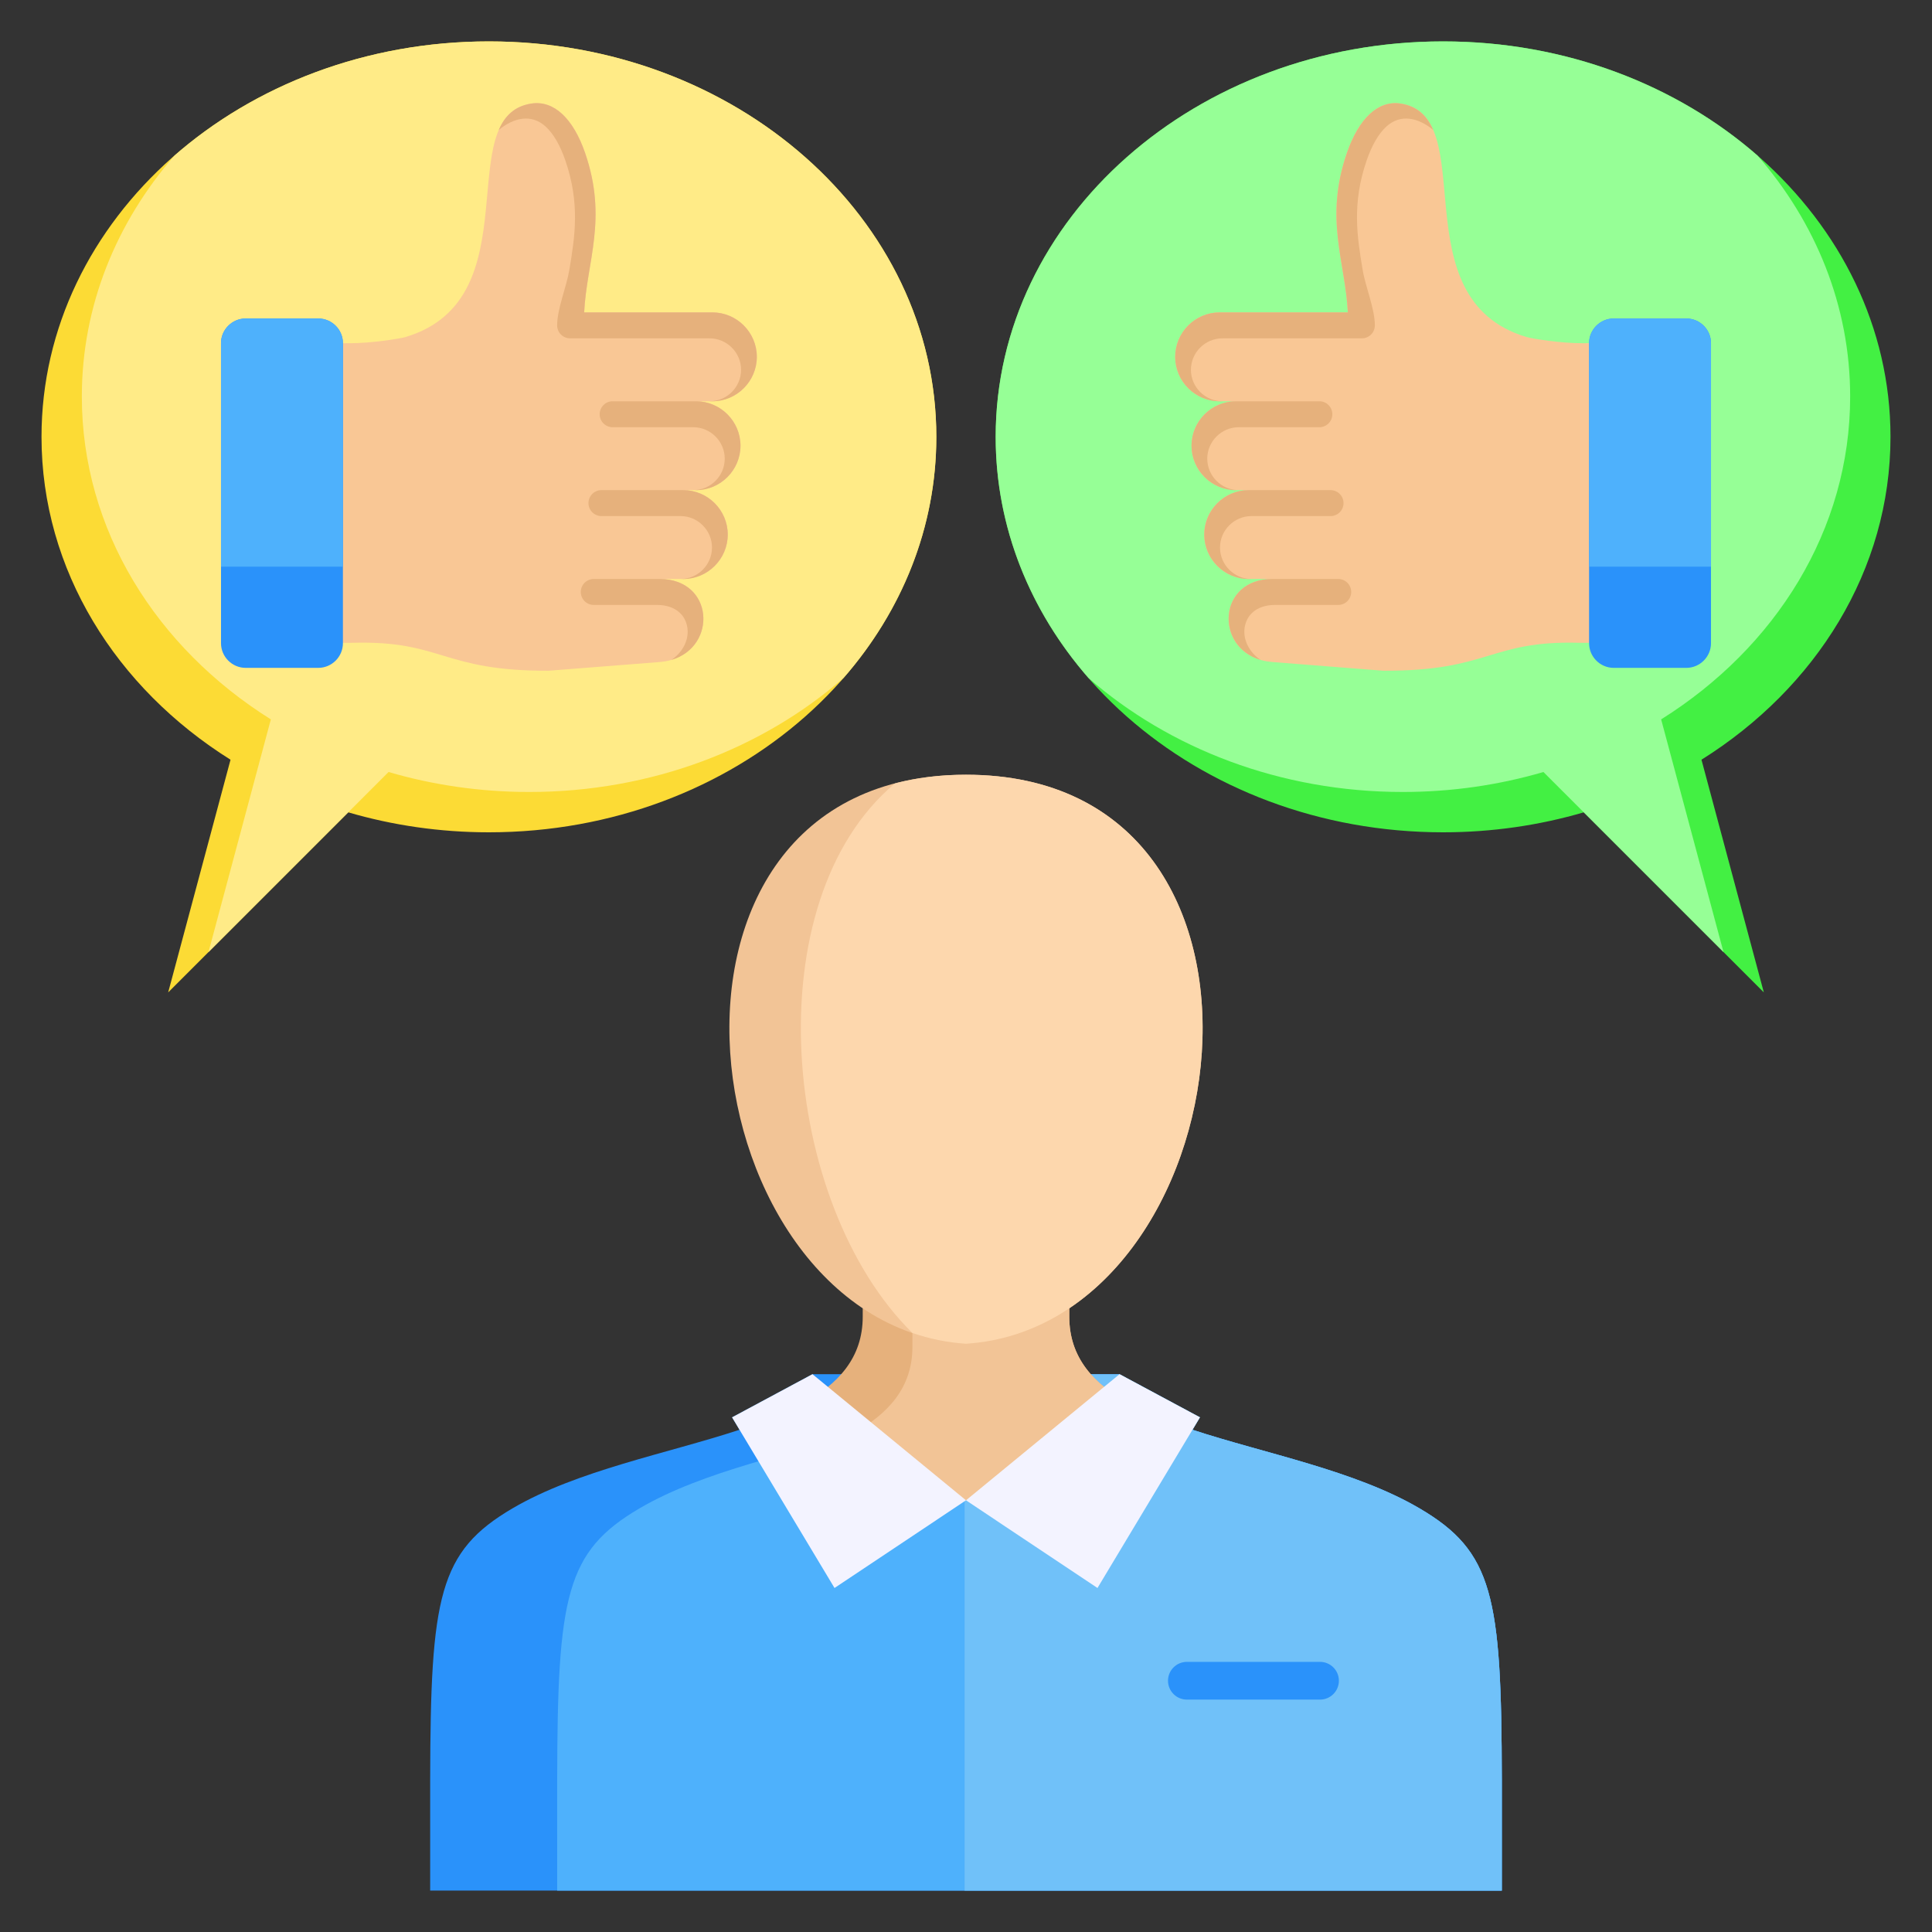 <svg id="Layer_1" height="512" viewBox="0 0 512 512" width="512" xmlns="http://www.w3.org/2000/svg" data-name="Layer 1"><rect x="0" y="0" width="512" height="512" fill="#333333" stroke="none"/><g fill-rule="evenodd"><path d="m382.431 10.971c-65.484 0-118.569 46.921-118.569 104.799s53.085 104.799 118.569 104.799c13.025 0 25.557-1.862 37.281-5.292l47.722 47.721-16.524-61.667c30.307-18.984 50.09-50.23 50.09-85.562 0-57.879-53.085-104.799-118.569-104.799z" fill="#43f043"/><path d="m382.431 10.971c-65.484 0-118.569 46.921-118.569 104.799 0 24.045 9.168 46.194 24.574 63.878 21.413 18.692 50.834 30.234 83.307 30.234 13.025 0 25.557-1.862 37.281-5.292l10.687 10.687 37.034 37.034-16.524-61.667c30.307-18.984 50.09-50.23 50.09-85.561 0-24.044-9.168-46.193-24.574-63.877-21.414-18.692-50.834-30.235-83.308-30.235z" fill="#96ff96"/><path d="m129.569 10.971c65.484 0 118.569 46.921 118.569 104.799s-53.085 104.799-118.569 104.799c-13.025 0-25.557-1.862-37.281-5.292l-47.721 47.721 16.524-61.667c-30.307-18.984-50.09-50.23-50.09-85.562-.001-57.878 53.084-104.798 118.568-104.798z" fill="#fcdb35"/><path d="m129.569 10.971c65.484 0 118.569 46.921 118.569 104.799 0 24.045-9.168 46.194-24.574 63.878-21.413 18.692-50.834 30.234-83.307 30.234-13.025 0-25.557-1.862-37.281-5.292l-10.688 10.687-37.034 37.034 16.524-61.667c-30.307-18.984-50.09-50.23-50.09-85.561 0-24.044 9.168-46.193 24.573-63.877 21.414-18.692 50.834-30.235 83.308-30.235z" fill="#ffeb87"/><g><path d="m114 501.029.002-29.422c.079-48.63 2.278-60.421 21.829-71.884 17.152-10.057 40.945-14.505 60.147-20.817l-1.973-3.298 21.309-11.435h81.371l21.309 11.435-1.973 3.298c19.201 6.312 42.994 10.76 60.146 20.817 19.551 11.463 21.75 23.254 21.829 71.884l.002 29.422z" fill="#2a92fa"/><path d="m229.636 378.907h86.386c19.201 6.312 42.994 10.76 60.146 20.817 19.551 11.463 21.75 23.254 21.829 71.884l.002 29.422h-250.341l.002-29.422c.079-48.629 2.278-60.421 21.829-71.884 17.153-10.057 40.945-14.505 60.147-20.817z" fill="#4eb1fc"/><path d="m255.637 364.174h41.05l21.309 11.435-1.972 3.298c19.201 6.312 42.994 10.76 60.146 20.817 19.551 11.463 21.75 23.254 21.829 71.884v29.422s-142.361 0-142.361 0v-136.855z" fill="#70c1f9"/><path d="m212.389 372.163c9.818-5.313 16.243-12.385 16.243-23.231v-31.4h54.736v31.4c0 10.846 6.425 17.919 16.243 23.231l-43.611 25.433z" fill="#e6b17c"/><path d="m283.368 325.507v23.424c0 10.847 6.425 17.919 16.243 23.232l-43.611 25.433-30.18-17.6c9.672-5.297 15.984-12.339 15.984-23.09v-31.399z" fill="#f2c496"/><path d="m296.686 364.174-40.686 33.423 34.845 23.236 27.15-45.224z" fill="#f3f3ff"/><path d="m215.314 364.174 40.686 33.423-34.845 23.236-27.15-45.224z" fill="#f3f3ff"/><path d="m256 356.106c-73.606-4.774-93.043-150.795 0-150.795s73.606 146.022 0 150.795z" fill="#f2c496"/><path d="m256 356.106c-4.99-.324-9.722-1.316-14.196-2.849-34.88-34.347-41.947-114.379-4.639-145.642 5.682-1.486 11.942-2.305 18.834-2.305 93.044 0 73.606 146.021 0 150.795z" fill="#fdd7ad"/></g><path d="m314.534 450.412c-2.761 0-5-2.239-5-5s2.239-5 5-5h35.284c2.761 0 5 2.239 5 5s-2.239 5-5 5z" fill="#2a92fa"/><g><path d="m421.146 170.346c-.918 0-1.853.019-2.77-.004-23.616-.62-23.536 7.525-51.803 7.409l-29.392-2.309c-15.425-1.212-15.474-22.002 0-22.002h-6.27c-6.476 0-11.775-5.299-11.775-11.775s5.298-11.775 11.775-11.775h-3.375c-6.476 0-11.774-5.299-11.774-11.775s5.298-11.775 11.774-11.775h-4.331c-6.476 0-11.775-5.299-11.775-11.775s5.298-11.775 11.775-11.775h33.986c-.666-13.483-6.3-24.761-.231-42.312 3.132-9.057 8.233-13.931 14.182-13.038 21.699 3.256-.499 51.672 33.331 61.86 1.616.487 9.285 1.679 14.862 1.657l1.786-.006 10.201-.012v79.406h-10.176z" fill="#f9c795"/><path d="m334.084 174.885c-12.251-3.552-11.258-21.446 3.098-21.446h17.464c1.899 0 3.438 1.539 3.438 3.439s-1.539 3.439-3.438 3.439h-16.727c-3.798 0-6.236 1.615-7.36 3.777-.502.964-.767 2.03-.797 3.104-.086 3.093 1.748 5.992 4.323 7.688zm-2.435-21.446c-2.289 0-4.372-.939-5.885-2.451-1.512-1.512-2.451-3.596-2.451-5.885s.939-4.373 2.451-5.885 3.596-2.451 5.885-2.451h20.962c1.899 0 3.438-1.539 3.438-3.439s-1.539-3.438-3.438-3.438h-21.699c-6.476 0-11.775 5.299-11.775 11.774s5.299 11.775 11.775 11.775zm-3.375-23.549h-.737c-6.476 0-11.774-5.299-11.774-11.775s5.298-11.775 11.774-11.775h22.107c1.899 0 3.438 1.539 3.438 3.439s-1.539 3.439-3.438 3.439h-21.37c-2.289 0-4.373.939-5.885 2.451s-2.451 3.596-2.451 5.885.939 4.373 2.451 5.885c1.513 1.512 3.596 2.451 5.885 2.451zm-4.331-23.55c-2.289 0-4.373-.939-5.885-2.451-1.512-1.513-2.451-3.596-2.451-5.885s.939-4.373 2.451-5.885 3.596-2.451 5.885-2.451h36.97c1.899 0 3.439-1.539 3.439-3.439 0-4.398-2.48-10.174-3.232-14.706-1.444-8.693-2.912-17.527 1.08-29.07 1.386-4.008 3.152-7.029 5.174-8.889 3.817-3.509 8.536-2.358 12.446.876-1.619-3.755-4.222-6.331-8.678-7-5.948-.893-11.049 3.981-14.181 13.038-6.069 17.551-.435 28.829.231 42.312h-33.985c-6.476 0-11.775 5.298-11.775 11.775s5.298 11.775 11.775 11.775h.737z" fill="#e6b17c"/><path d="m437.277 176.99h-9.618c-3.595 0-6.537-2.942-6.537-6.537v-79.512c0-3.595 2.941-6.537 6.537-6.537h19.236c3.595 0 6.536 2.941 6.536 6.537v79.512c0 3.595-2.941 6.537-6.536 6.537z" fill="#2a92fa"/><path d="m421.122 150.166v-59.225c0-3.595 2.941-6.537 6.536-6.537h19.236c3.596 0 6.537 2.941 6.537 6.537v59.225h-32.31z" fill="#4eb1fc"/></g><g><path d="m90.854 170.346c.918 0 1.853.019 2.77-.004 23.616-.62 23.536 7.525 51.803 7.409l29.392-2.309c15.425-1.212 15.473-22.002 0-22.002h6.27c6.476 0 11.774-5.299 11.774-11.775s-5.298-11.775-11.774-11.775h3.375c6.476 0 11.775-5.299 11.775-11.775s-5.299-11.775-11.775-11.775h4.331c6.476 0 11.774-5.299 11.774-11.775s-5.298-11.775-11.774-11.775h-33.986c.666-13.483 6.3-24.761.231-42.312-3.132-9.057-8.233-13.931-14.181-13.038-21.699 3.256.499 51.672-33.331 61.86-1.616.487-9.285 1.679-14.862 1.657l-1.786-.006-10.201-.012v79.406h10.176z" fill="#f9c795"/><path d="m177.916 174.885c12.251-3.552 11.258-21.446-3.098-21.446h-17.464c-1.899 0-3.438 1.539-3.438 3.439s1.539 3.439 3.438 3.439h16.727c3.798 0 6.236 1.615 7.36 3.777.501.964.767 2.03.797 3.104.086 3.093-1.748 5.992-4.323 7.688zm2.435-21.446c2.289 0 4.372-.939 5.884-2.451 1.513-1.512 2.451-3.596 2.451-5.885s-.939-4.373-2.451-5.885-3.596-2.451-5.885-2.451h-20.962c-1.899 0-3.438-1.539-3.438-3.439s1.539-3.438 3.438-3.438h21.699c6.476 0 11.774 5.299 11.774 11.774s-5.299 11.775-11.774 11.775h-.737zm3.375-23.549h.737c6.476 0 11.775-5.299 11.775-11.775s-5.298-11.775-11.775-11.775h-22.107c-1.899 0-3.438 1.539-3.438 3.439s1.539 3.439 3.438 3.439h21.37c2.289 0 4.372.939 5.885 2.451s2.451 3.596 2.451 5.885-.939 4.373-2.451 5.885-3.596 2.451-5.885 2.451zm4.331-23.55c2.289 0 4.373-.939 5.885-2.451 1.512-1.513 2.451-3.596 2.451-5.885s-.939-4.373-2.451-5.885-3.596-2.451-5.885-2.451h-36.97c-1.899 0-3.439-1.539-3.439-3.439 0-4.398 2.479-10.174 3.232-14.706 1.444-8.693 2.912-17.527-1.08-29.07-1.386-4.008-3.152-7.029-5.174-8.889-3.817-3.509-8.536-2.358-12.446.876 1.619-3.755 4.222-6.331 8.678-7 5.948-.893 11.049 3.981 14.181 13.038 6.069 17.551.435 28.829-.231 42.312h33.985c6.476 0 11.775 5.298 11.775 11.775s-5.298 11.775-11.775 11.775h-.737z" fill="#e6b17c"/><path d="m74.723 176.99h9.618c3.596 0 6.537-2.942 6.537-6.537v-79.512c0-3.595-2.941-6.537-6.537-6.537h-19.236c-3.595 0-6.536 2.941-6.536 6.537v79.512c0 3.595 2.941 6.537 6.536 6.537z" fill="#2a92fa"/><path d="m90.878 150.166v-59.225c0-3.595-2.941-6.537-6.536-6.537h-19.237c-3.596 0-6.537 2.941-6.537 6.537v59.225h32.309z" fill="#4eb1fc"/></g></g></svg>